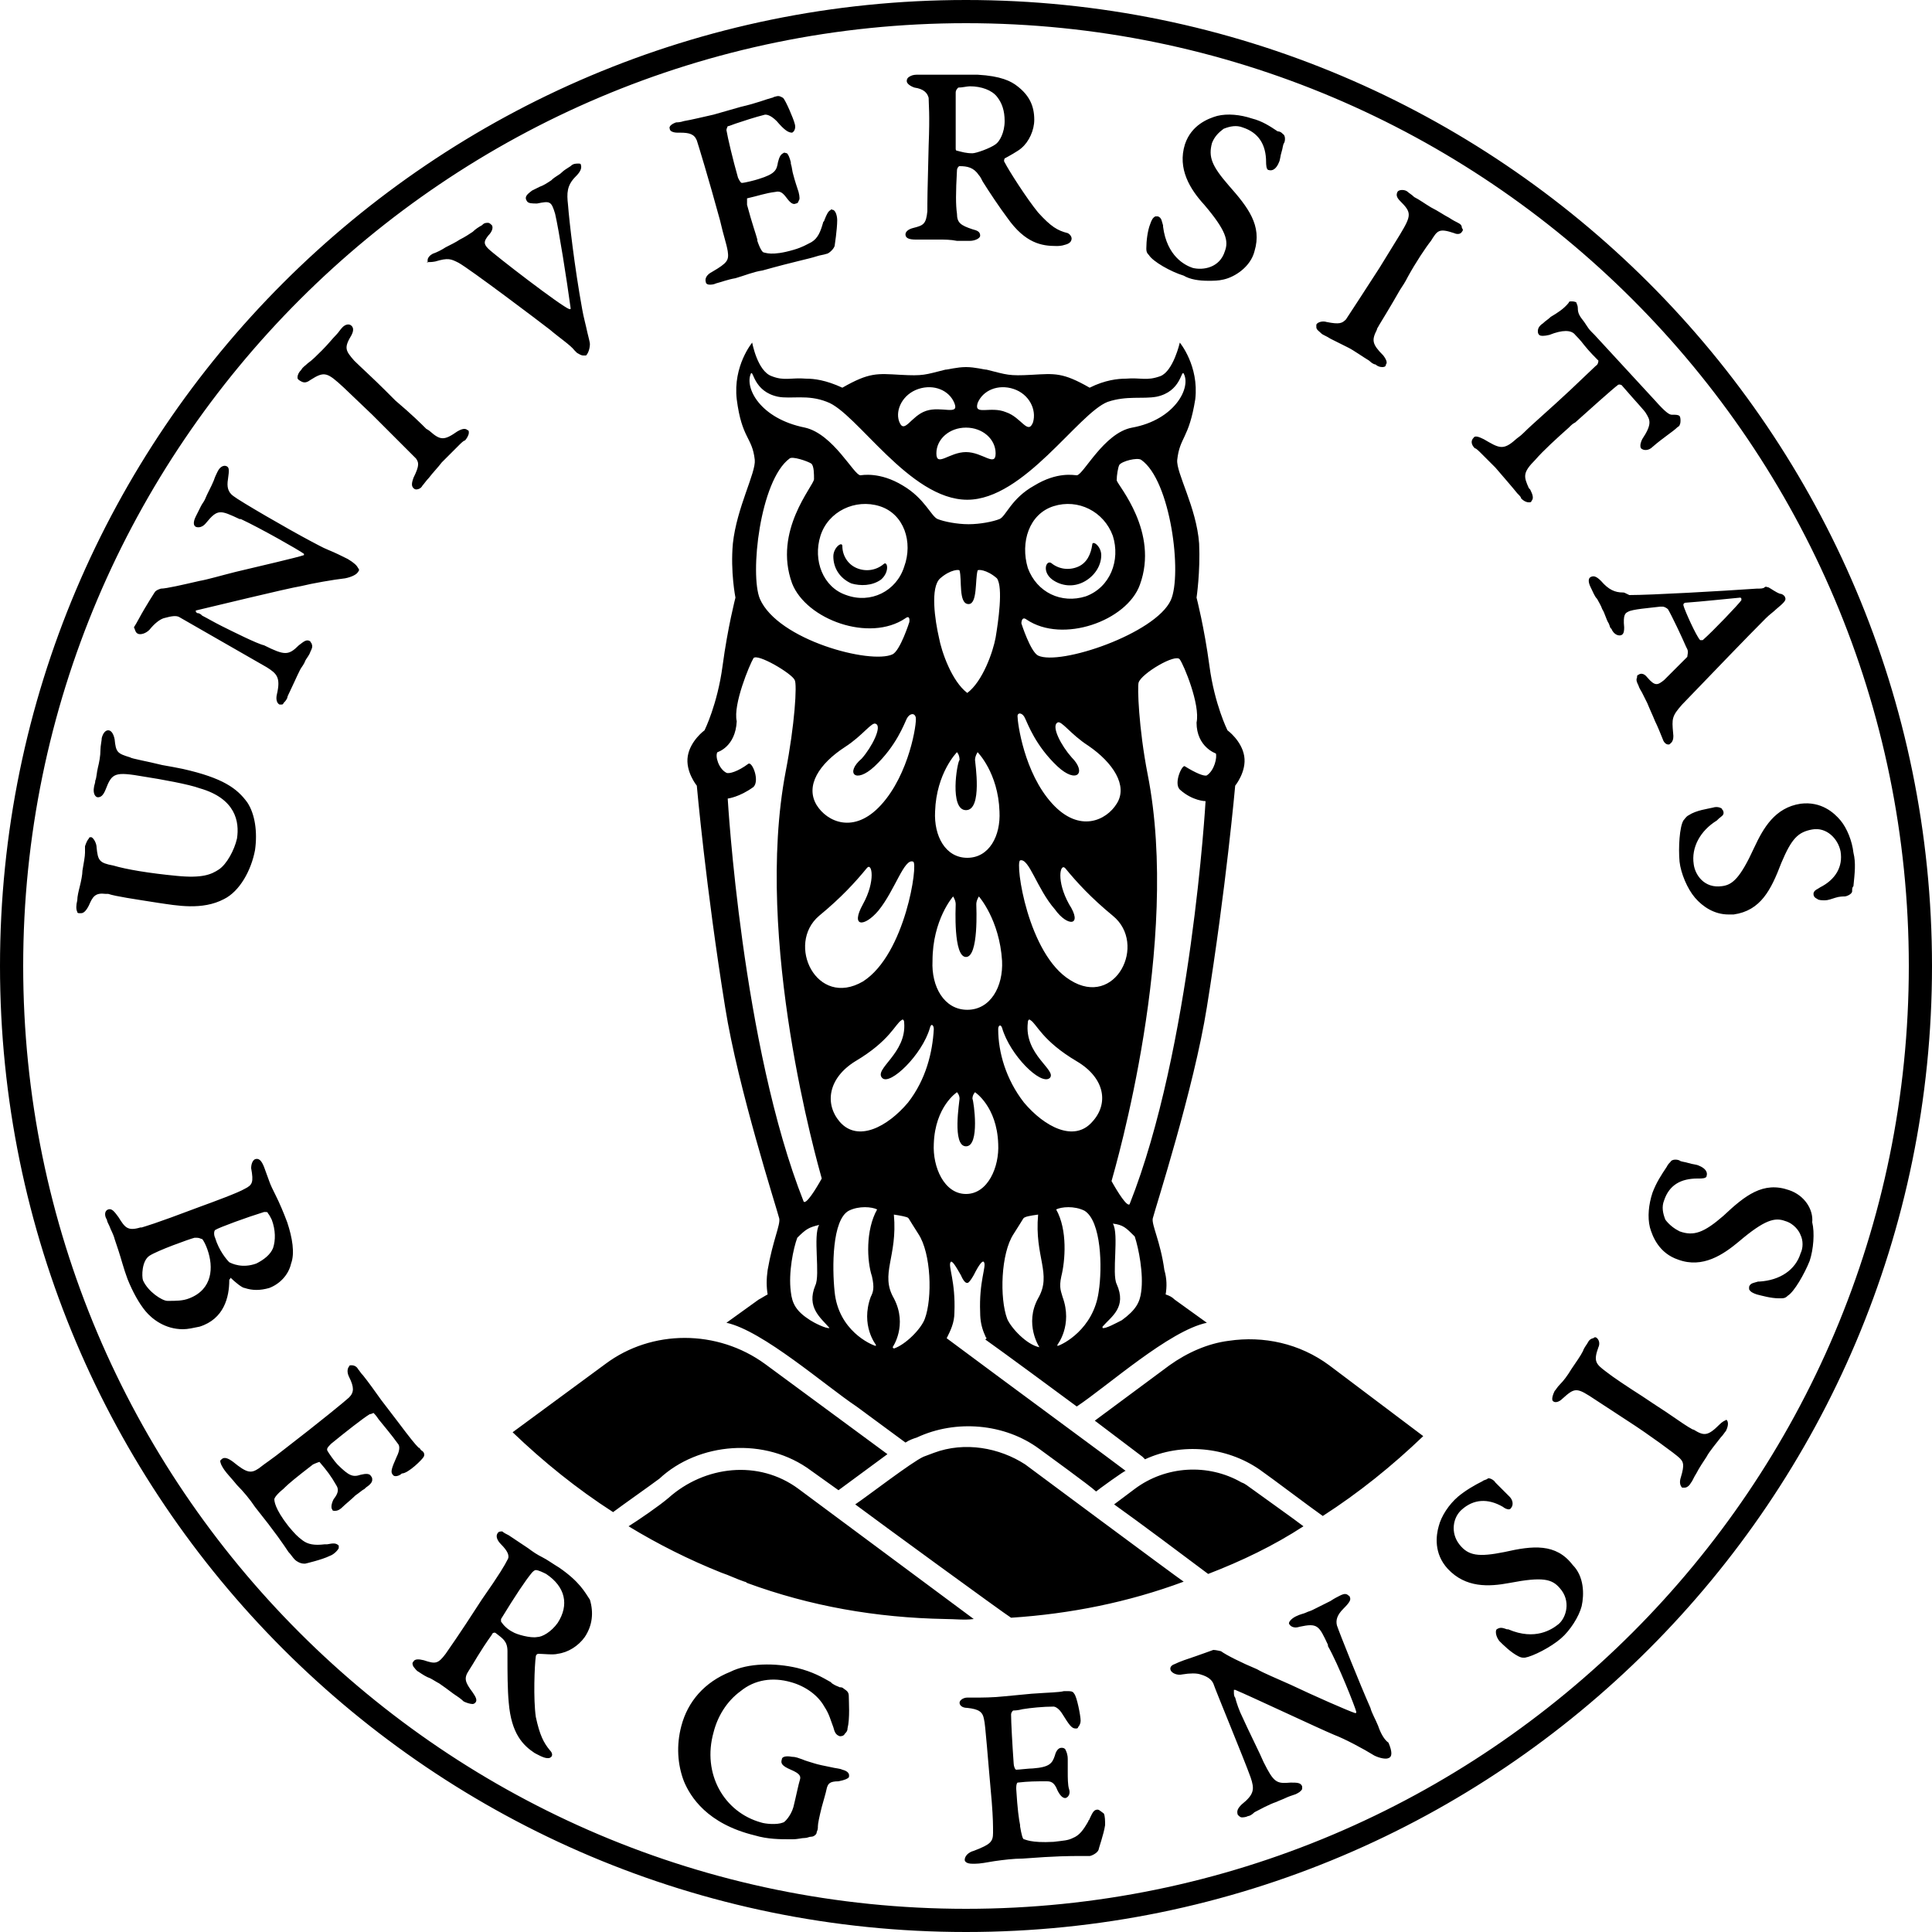 <svg width="120" height="120" viewBox="0 0 120 120" fill="none" xmlns="http://www.w3.org/2000/svg">
<path d="M60 120C26.88 120 0 93.12 0 60C0 26.88 26.88 0 60 0C93.12 0 120 26.88 120 60C120 93.12 93.12 120 60 120ZM60 1.44C27.76 1.44 1.44 27.68 1.44 60C1.44 92.32 27.68 118.56 60 118.56C92.32 118.56 118.56 92.32 118.56 60C118.56 27.68 92.32 1.44 60 1.44ZM9.84 56.08C10.96 56.24 12.56 56.56 13.92 55.84C14.88 55.36 15.6 54.08 15.84 52.8C16 51.68 15.84 50.56 15.36 49.84C14.72 48.96 13.84 48.32 11.36 47.76C10.96 47.68 10.56 47.6 10.08 47.52C9.12 47.28 8.16 47.12 8.08 47.04C7.28 46.8 7.2 46.72 7.12 45.92C7.04 45.52 6.88 45.36 6.72 45.36C6.56 45.36 6.4 45.52 6.32 45.84C6.32 46 6.24 46.32 6.24 46.56C6.24 46.96 6.16 47.36 6.08 47.68C6 48 6 48.32 5.92 48.48C5.92 48.64 5.84 48.8 5.84 48.88C5.76 49.28 5.92 49.52 6.08 49.52C6.24 49.52 6.4 49.44 6.56 49.04C6.96 48 7.12 47.92 8.96 48.24C10 48.4 11.76 48.72 12.4 48.96C14.64 49.6 14.88 51.04 14.72 52.08C14.56 52.8 14.08 53.68 13.6 54C13.12 54.32 12.56 54.56 10.96 54.4C9.28 54.24 7.84 54 7.04 53.76C6.16 53.6 6.08 53.44 6 52.64C6 52.4 5.84 52.08 5.68 52C5.6 52 5.52 52 5.52 52.08C5.44 52.16 5.36 52.32 5.28 52.56C5.28 52.64 5.28 52.8 5.28 52.96C5.28 53.2 5.2 53.6 5.12 54.08C5.12 54.32 5.04 54.72 4.96 55.04C4.88 55.36 4.8 55.68 4.8 55.92C4.72 56.24 4.72 56.48 4.8 56.64C4.8 56.72 4.88 56.72 4.96 56.72C4.96 56.72 4.96 56.72 5.04 56.72C5.2 56.72 5.36 56.56 5.52 56.24C5.76 55.68 5.92 55.44 6.56 55.52H6.72C7.2 55.68 8.32 55.84 9.84 56.08ZM8.56 39.36C8.72 39.44 9.04 39.36 9.28 39.12C9.6 38.72 9.92 38.48 10.16 38.4C10.72 38.24 10.96 38.24 11.12 38.32C11.52 38.56 15.6 40.88 16.56 41.44C17.2 41.84 17.44 42.08 17.2 43.12C17.12 43.44 17.2 43.68 17.36 43.76H17.44C17.52 43.76 17.6 43.76 17.6 43.68C17.68 43.6 17.76 43.52 17.84 43.36C17.84 43.28 17.92 43.12 18 42.96C18.16 42.64 18.4 42.08 18.64 41.6C18.72 41.44 18.88 41.28 18.96 41.04C19.04 40.88 19.2 40.72 19.28 40.48C19.36 40.32 19.44 40.16 19.36 40C19.36 39.92 19.28 39.92 19.28 39.84C19.04 39.68 18.88 39.84 18.56 40.08C17.92 40.72 17.68 40.72 16.4 40.08C16 40 14.4 39.2 13.76 38.88C13.28 38.64 12.88 38.4 12.56 38.24C12.48 38.16 12.4 38.08 12.24 38.08C12.16 38 12.16 38 12.16 37.92C13.2 37.68 17.76 36.56 18.72 36.4C19.36 36.24 20.72 36 21.44 35.92C21.84 35.84 22.16 35.68 22.24 35.52C22.32 35.44 22.32 35.36 22.24 35.28C22.16 35.12 22 34.96 21.6 34.72C21.28 34.56 20.8 34.32 20.4 34.16C20 34 19.6 33.76 19.28 33.6C17.92 32.88 14.88 31.12 14.48 30.8C14.16 30.56 14.08 30.24 14.16 29.76C14.24 29.2 14.24 29.04 14.08 28.96C13.92 28.88 13.68 28.96 13.52 29.28C13.44 29.44 13.36 29.6 13.28 29.84C13.12 30.24 12.88 30.64 12.72 31.04C12.64 31.2 12.56 31.28 12.48 31.44C12.4 31.6 12.32 31.76 12.16 32.08C12 32.4 12 32.64 12.16 32.72C12.16 32.72 12.48 32.88 12.8 32.48C13.52 31.6 13.68 31.68 14.88 32.24H14.96C16.16 32.8 18.56 34.16 18.88 34.4V34.48C18.4 34.64 16.32 35.12 14.64 35.52C13.68 35.76 12.88 36 12.4 36.08C11.36 36.32 10.32 36.56 10 36.56C10 36.56 9.68 36.64 9.6 36.8C9.44 37.04 9.2 37.44 8.96 37.84C8.72 38.24 8.48 38.72 8.32 38.96C8.4 39.12 8.4 39.28 8.56 39.36ZM19.28 23.6C20.16 23.04 20.32 23.12 21.36 24.08L23.12 25.76C24.08 26.72 25.6 28.24 25.84 28.48C26 28.72 26.08 28.88 25.68 29.68C25.6 29.92 25.52 30.16 25.68 30.32C25.68 30.32 25.76 30.4 25.84 30.4C26 30.4 26.16 30.32 26.24 30.16C26.32 30.08 26.48 29.84 26.64 29.68C26.88 29.36 27.2 29.04 27.44 28.72C27.68 28.48 28.16 28 28.48 27.68C28.64 27.52 28.8 27.36 28.88 27.36C28.96 27.28 29.12 27.04 29.12 26.88C29.12 26.8 29.12 26.72 29.04 26.72C28.96 26.64 28.8 26.56 28.4 26.8C27.6 27.36 27.36 27.36 26.72 26.8C26.72 26.8 26.64 26.72 26.48 26.64C26.16 26.32 25.6 25.76 24.56 24.88C24.4 24.72 24.16 24.48 23.92 24.24C23.2 23.52 22.32 22.72 22 22.4C21.44 21.76 21.36 21.6 21.84 20.8C21.92 20.64 22 20.4 21.84 20.24C21.68 20.08 21.44 20.16 21.28 20.32C21.12 20.48 21.04 20.64 20.88 20.8C20.64 21.04 20.4 21.36 20 21.76C19.68 22.08 19.36 22.4 19.12 22.56C18.96 22.72 18.8 22.8 18.72 22.96C18.56 23.12 18.48 23.28 18.48 23.44C18.48 23.52 18.48 23.52 18.56 23.6C18.8 23.76 18.96 23.84 19.28 23.6ZM27.04 16.24C27.84 16 28 16.08 28.48 16.32C29.2 16.72 33.44 19.92 34.16 20.48C34.72 20.96 35.44 21.44 35.68 21.76C35.76 21.84 35.76 21.84 35.84 21.92C36 22 36.08 22.08 36.24 22.08C36.32 22.08 36.32 22.08 36.4 22.08C36.56 21.92 36.64 21.6 36.64 21.36C36.64 21.28 36.56 20.96 36.48 20.64C36.4 20.24 36.24 19.68 36.16 19.2C35.68 16.56 35.36 13.76 35.28 12.72C35.2 12 35.2 11.52 35.76 10.96C36 10.72 36.16 10.48 36.08 10.24C36.08 10.16 36 10.16 35.92 10.16C35.76 10.16 35.6 10.16 35.44 10.32C35.2 10.48 35.04 10.56 34.88 10.72C34.72 10.88 34.48 10.96 34.24 11.2C34 11.36 33.76 11.52 33.52 11.6C33.36 11.68 33.2 11.76 33.04 11.84C32.72 12.08 32.56 12.24 32.72 12.48C32.8 12.64 33.04 12.64 33.36 12.64C34.16 12.48 34.24 12.48 34.48 13.28C34.72 14.32 35.2 17.36 35.44 19.12V19.2H35.36C34.88 19.04 30.72 15.84 30.32 15.44C30 15.12 30.08 14.96 30.32 14.64C30.56 14.4 30.64 14.16 30.56 14C30.48 13.92 30.4 13.84 30.32 13.84C30.16 13.84 30.08 13.84 29.92 14C29.76 14.08 29.52 14.24 29.36 14.4C29.12 14.56 28.88 14.72 28.56 14.88C28.32 15.04 28 15.2 27.68 15.36C27.44 15.52 27.12 15.68 26.88 15.76C26.72 15.84 26.56 16 26.56 16.16C26.56 16.24 26.56 16.32 26.56 16.32C26.4 16.24 26.64 16.32 27.04 16.24ZM42.24 8.24C42.8 8.24 43.12 8.32 43.28 8.72C43.36 8.96 44 11.04 44.72 13.68C44.96 14.72 45.12 15.12 45.2 15.6C45.28 16.16 45.2 16.32 44.24 16.88C43.92 17.04 43.76 17.28 43.84 17.52C43.84 17.6 43.92 17.68 44.08 17.68C44.16 17.68 44.32 17.68 44.48 17.6C44.8 17.52 45.2 17.36 45.68 17.28C46.24 17.12 46.8 16.88 47.36 16.8C49.36 16.24 50.24 16.08 50.72 15.92C50.96 15.84 51.12 15.84 51.36 15.76C51.44 15.76 51.76 15.52 51.84 15.28C51.84 15.28 52 14.24 52 13.68C52 13.44 51.92 13.12 51.76 13.04C51.68 13.04 51.6 12.96 51.6 13.04C51.44 13.12 51.36 13.28 51.2 13.68C51.2 13.76 51.12 13.76 51.12 13.84C50.96 14.4 50.8 14.8 50.4 15.04C50.08 15.2 49.84 15.36 49.28 15.52C47.92 15.92 47.52 15.68 47.44 15.68C47.36 15.68 47.2 15.44 47.04 14.96V14.88C46.96 14.56 46.72 13.92 46.4 12.72C46.4 12.56 46.4 12.4 46.4 12.32C47.12 12.16 47.52 12 48.16 11.92C48.48 11.84 48.64 12 48.88 12.32C49.12 12.64 49.28 12.72 49.44 12.64C49.52 12.64 49.6 12.56 49.6 12.48C49.68 12.4 49.68 12.24 49.6 11.92C49.52 11.68 49.36 11.2 49.28 10.88C49.2 10.64 49.2 10.4 49.12 10.16V10.08C49.04 9.76 48.96 9.6 48.88 9.52C48.8 9.52 48.72 9.44 48.64 9.52C48.48 9.6 48.4 9.76 48.32 10.08C48.24 10.56 48.16 10.8 47.12 11.12C46.88 11.2 46.24 11.36 46.08 11.36C46 11.36 45.92 11.2 45.84 11.04C45.52 9.92 45.2 8.56 45.12 8.08C45.12 8 45.2 7.84 45.2 7.84C45.28 7.84 45.44 7.76 45.68 7.68C46.16 7.52 46.88 7.28 47.52 7.12C47.6 7.12 47.84 7.12 48.24 7.52C48.72 8.08 48.96 8.24 49.2 8.24C49.36 8.16 49.44 7.92 49.36 7.68C49.28 7.36 48.8 6.24 48.64 6.08C48.48 6 48.4 5.92 48.16 6C48.08 6 48 6.08 47.92 6.08C47.6 6.16 47.04 6.4 46 6.64L44.32 7.12C43.6 7.28 42.96 7.44 42.48 7.52C42.24 7.6 42.08 7.6 42 7.6C41.76 7.68 41.52 7.84 41.6 8C41.6 8.16 41.84 8.24 42.08 8.24C42.08 8.24 42.16 8.24 42.24 8.24ZM60.24 14.96C60.56 14.96 60.88 14.8 60.88 14.64C60.88 14.4 60.72 14.32 60.4 14.24C59.68 14 59.44 13.84 59.44 13.28C59.36 12.72 59.36 12 59.44 10.56C59.44 10.48 59.52 10.32 59.6 10.32C60.08 10.32 60.48 10.4 60.8 10.88C60.88 10.96 60.96 11.12 61.04 11.28C61.44 11.92 62.08 12.88 62.56 13.52C63.68 15.12 64.72 15.28 65.6 15.28C65.76 15.28 65.92 15.28 66.16 15.2C66.48 15.12 66.56 14.96 66.56 14.8C66.56 14.72 66.48 14.56 66.32 14.48C65.68 14.32 65.28 14.08 64.48 13.2C63.76 12.32 62.64 10.56 62.4 10.08C62.32 10 62.4 9.84 62.4 9.84C62.56 9.76 63.28 9.36 63.44 9.2C63.92 8.8 64.24 8.08 64.24 7.44C64.24 6.56 63.92 5.92 63.2 5.36C62.8 5.04 62.16 4.72 60.72 4.64C60.24 4.64 59.84 4.64 59.52 4.64C59.2 4.64 58.8 4.64 58.48 4.64H57.04C56.88 4.64 56.72 4.64 56.56 4.72C56.4 4.8 56.32 4.88 56.32 5.04C56.32 5.2 56.56 5.36 56.8 5.44C57.36 5.52 57.6 5.76 57.68 6.08C57.68 6.48 57.76 7.04 57.68 9.04C57.6 12 57.6 12.48 57.6 13.12C57.52 13.92 57.36 14 56.72 14.16C56.4 14.24 56.24 14.4 56.24 14.56C56.24 14.8 56.48 14.88 56.88 14.88C57.2 14.88 57.44 14.88 57.68 14.88C57.92 14.88 58.08 14.88 58.32 14.88C58.64 14.88 59.04 14.88 59.44 14.96C59.76 14.96 60.08 14.96 60.24 14.96ZM60.24 5.36C60.96 5.36 61.6 5.6 61.92 6C62.24 6.4 62.4 6.88 62.4 7.52C62.4 8.24 62.08 8.8 61.84 8.96C61.52 9.2 60.64 9.52 60.4 9.52C60 9.52 59.76 9.44 59.44 9.36C59.36 9.36 59.36 9.28 59.36 9.2C59.36 8.4 59.36 6.64 59.36 5.76C59.36 5.6 59.44 5.52 59.52 5.44C59.76 5.44 60.08 5.36 60.24 5.36ZM75.04 17.44C75.36 17.44 75.68 17.44 76 17.36C76.72 17.2 77.68 16.56 77.92 15.6C78.4 14 77.52 12.88 76.32 11.52C75.28 10.32 75.04 9.76 75.28 8.88C75.44 8.48 75.68 8.24 76 8C76.4 7.84 76.8 7.76 77.2 7.92C78.16 8.24 78.64 8.96 78.64 10.08C78.64 10.16 78.64 10.56 78.8 10.56C79.04 10.64 79.28 10.48 79.44 10.08C79.52 9.92 79.52 9.68 79.6 9.44C79.68 9.2 79.68 8.96 79.76 8.88C79.84 8.72 79.84 8.4 79.68 8.32C79.6 8.24 79.52 8.16 79.36 8.16C78.88 7.84 78.4 7.52 77.76 7.36C77.04 7.12 76.24 7.04 75.6 7.2C75.04 7.36 74 7.76 73.6 8.96C73.12 10.48 73.92 11.76 74.8 12.72C76.16 14.32 76.32 14.96 76.08 15.6C75.76 16.64 74.72 16.8 74.08 16.64C73.6 16.48 72.48 15.92 72.24 14.08V14C72.16 13.76 72.16 13.52 71.92 13.44C71.84 13.44 71.76 13.44 71.76 13.44C71.6 13.52 71.52 13.68 71.44 13.92C71.28 14.32 71.2 14.96 71.2 15.44C71.2 15.68 71.28 15.76 71.36 15.84C71.6 16.24 72.72 16.88 73.52 17.12C73.92 17.36 74.48 17.44 75.04 17.44ZM90.32 14.48C90.48 14.56 90.72 14.56 90.8 14.4C90.88 14.32 90.88 14.24 90.8 14.16C90.8 14 90.72 13.92 90.56 13.84C90.4 13.76 90.24 13.68 90 13.52C89.68 13.36 89.36 13.12 88.88 12.88C88.48 12.64 88.16 12.4 87.84 12.24C87.68 12.08 87.52 12 87.44 11.92C87.28 11.76 86.88 11.76 86.8 11.92C86.72 12.08 86.72 12.24 86.96 12.48C87.68 13.2 87.68 13.36 86.96 14.56L85.68 16.64C84.96 17.76 83.76 19.6 83.6 19.84C83.36 20.08 83.2 20.16 82.4 20C82.16 19.92 81.84 20 81.76 20.16C81.76 20.24 81.76 20.24 81.76 20.32C81.76 20.48 81.92 20.56 82.08 20.72C82.16 20.8 82.4 20.88 82.64 21.04C82.96 21.2 83.44 21.44 83.76 21.6C84.08 21.76 84.64 22.16 85.04 22.4C85.2 22.56 85.36 22.64 85.44 22.64C85.52 22.72 85.68 22.8 85.84 22.8C85.92 22.8 86.08 22.8 86.08 22.64C86.16 22.56 86.16 22.4 85.92 22.08C85.2 21.36 85.2 21.12 85.52 20.48C85.52 20.4 85.6 20.32 85.68 20.16C85.92 19.76 86.32 19.12 86.96 18C87.12 17.76 87.28 17.52 87.44 17.2C87.92 16.32 88.56 15.36 88.88 14.96C89.28 14.32 89.36 14.16 90.32 14.48ZM92 28.16C92.24 28.4 92.48 28.64 92.88 29.04C93.36 29.6 93.92 30.24 94.24 30.64C94.4 30.8 94.48 30.88 94.48 30.96C94.64 31.12 94.8 31.2 94.96 31.2C95.04 31.2 95.12 31.2 95.12 31.12C95.28 30.96 95.2 30.72 95.04 30.4L94.96 30.32C94.64 29.6 94.56 29.36 95.36 28.56C95.84 28 96.72 27.2 97.44 26.56C97.6 26.4 97.68 26.32 97.84 26.24C98.64 25.52 100.16 24.16 100.48 23.92C100.56 23.84 100.72 23.92 100.72 23.92C101.76 25.12 102.16 25.52 102.24 25.68C102.48 26.08 102.64 26.32 102 27.28C101.92 27.44 101.84 27.68 101.92 27.84C102.08 28 102.4 28 102.64 27.76C103.28 27.2 103.92 26.8 104.16 26.56C104.24 26.48 104.32 26.48 104.32 26.4C104.4 26.32 104.4 25.92 104.32 25.84C104.24 25.76 104.08 25.76 103.92 25.76H103.84C103.68 25.76 103.44 25.6 102.8 24.88L99.04 20.8C98.72 20.48 98.72 20.48 98.56 20.24L98.4 20C98.08 19.6 98 19.44 98 19.12C98 18.96 97.92 18.88 97.92 18.8C97.84 18.72 97.68 18.72 97.6 18.72C97.52 18.72 97.44 18.72 97.44 18.8C97.12 19.2 96.72 19.44 96.32 19.68C96.16 19.84 96 19.92 95.84 20.08C95.6 20.24 95.52 20.4 95.52 20.56C95.52 20.64 95.52 20.72 95.6 20.8C95.68 20.88 95.92 20.88 96.24 20.8C97.04 20.48 97.6 20.48 97.84 20.8C97.92 20.88 98.16 21.12 98.4 21.44C98.72 21.84 99.12 22.24 99.28 22.4C99.28 22.4 99.28 22.64 99.12 22.72L97.52 24.24C96.24 25.44 95.2 26.32 94.64 26.88C94.4 27.12 94.24 27.2 94.16 27.28C93.36 28 93.12 27.84 92.16 27.28C91.84 27.12 91.6 27.04 91.52 27.2C91.36 27.36 91.36 27.6 91.6 27.84C91.68 27.84 91.84 28 92 28.16ZM100.8 36.8C100.32 36.8 99.92 36.64 99.44 36.08C99.12 35.76 98.96 35.76 98.8 35.84C98.64 35.92 98.64 36.16 98.8 36.48C98.96 36.8 99.04 37.04 99.2 37.2C99.28 37.36 99.44 37.6 99.52 37.84C99.68 38.08 99.76 38.48 99.92 38.72C100 38.88 100 39.04 100.08 39.04C100.24 39.44 100.56 39.52 100.72 39.44C100.88 39.36 100.88 39.12 100.88 38.96C100.8 38.16 100.96 38.08 101.12 38C101.36 37.84 102.48 37.76 103.12 37.68H103.28C103.36 37.68 103.52 37.76 103.6 37.84C103.84 38.24 104.48 39.6 104.72 40.16L104.8 40.32C104.88 40.48 104.8 40.72 104.8 40.8C104.32 41.28 103.68 41.92 103.36 42.24C102.96 42.56 102.8 42.64 102.32 42.08C102.08 41.76 101.84 41.84 101.76 41.92C101.68 41.92 101.68 42 101.68 42.08C101.6 42.24 101.68 42.4 101.76 42.56C101.84 42.8 101.92 42.88 102 43.04C102.08 43.2 102.16 43.36 102.32 43.68C102.48 44.08 102.64 44.4 102.8 44.8C102.96 45.12 103.12 45.52 103.28 45.92C103.36 46.16 103.52 46.24 103.6 46.24H103.68C103.76 46.16 104 46.08 103.92 45.52C103.84 44.64 103.84 44.48 104.48 43.76C106.64 41.52 108.48 39.6 109.68 38.4C109.92 38.16 110.16 38 110.32 37.84C110.8 37.44 110.96 37.28 110.88 37.12C110.88 37.04 110.72 36.88 110.56 36.88C110.32 36.8 110 36.56 109.84 36.48C109.76 36.48 109.68 36.4 109.6 36.48C109.52 36.56 109.36 36.56 109.12 36.56C106.8 36.72 102.56 36.96 101.2 36.96C100.88 36.8 100.88 36.8 100.8 36.8ZM104.56 37.6C104.56 37.52 104.56 37.52 104.56 37.52L104.64 37.44C105.76 37.36 107.2 37.2 108.08 37.12C108.08 37.12 108.16 37.12 108.16 37.2V37.28C108 37.52 106.4 39.2 105.76 39.76H105.68H105.6C105.36 39.52 104.64 37.92 104.56 37.6ZM115.12 52.96C115.04 52.24 114.72 51.44 114.32 50.96C113.92 50.48 113.12 49.76 111.84 49.92C110.24 50.16 109.52 51.44 108.96 52.64C108.08 54.56 107.6 54.96 106.96 55.04C105.84 55.2 105.28 54.32 105.2 53.68C105.04 52.64 105.6 51.6 106.64 50.96L106.72 50.88C106.88 50.72 107.12 50.64 107.04 50.4C107.04 50.32 106.96 50.32 106.96 50.24C106.88 50.16 106.64 50.08 106.4 50.16C106.08 50.24 105.36 50.32 104.88 50.64C104.72 50.72 104.64 50.88 104.56 50.96C104.32 51.36 104.24 52.64 104.32 53.52C104.4 54.24 104.8 55.2 105.28 55.76C105.76 56.32 106.48 56.8 107.36 56.8C107.44 56.8 107.6 56.8 107.68 56.8C109.36 56.56 110 55.28 110.64 53.6C111.28 52.08 111.68 51.68 112.56 51.52C113.44 51.36 114.16 52.08 114.32 52.88C114.48 53.84 114 54.64 113.04 55.12C112.96 55.2 112.64 55.28 112.64 55.52C112.64 55.68 112.72 55.76 112.88 55.84C112.96 55.92 113.2 55.92 113.36 55.92C113.52 55.92 113.76 55.84 114 55.76C114.24 55.68 114.48 55.68 114.56 55.68C114.72 55.68 115.04 55.52 115.04 55.36C115.04 55.2 115.04 55.12 115.12 55.04C115.2 54.24 115.28 53.6 115.12 52.96ZM14.24 79.52C14.24 79.44 14.32 79.44 14.32 79.36C14.56 79.6 15.04 80 15.2 80C15.68 80.16 16.16 80.16 16.72 80C17.36 79.76 17.92 79.2 18.08 78.48C18.32 77.84 18.16 76.88 17.84 75.92C17.6 75.28 17.36 74.72 17.12 74.24C16.96 73.92 16.8 73.6 16.72 73.36L16.4 72.48C16.24 72.08 16.08 71.92 15.84 72C15.68 72.08 15.6 72.32 15.6 72.56C15.76 73.44 15.68 73.6 15.2 73.84C14.8 74.08 13.28 74.64 12.4 74.96C9.44 76.08 9.04 76.16 8.8 76.24H8.72C7.92 76.48 7.76 76.24 7.36 75.6C7.12 75.28 6.96 75.04 6.72 75.12C6.48 75.2 6.48 75.52 6.64 75.76C6.64 75.84 6.72 76 6.8 76.16C6.88 76.4 7.04 76.64 7.12 76.96C7.2 77.2 7.28 77.44 7.36 77.68C7.52 78.16 7.68 78.8 7.92 79.44C8.24 80.24 8.64 80.96 9.04 81.44C9.44 81.92 10.24 82.56 11.36 82.56C11.68 82.56 12 82.48 12.4 82.4C13.92 81.92 14.24 80.56 14.24 79.52ZM14.24 78.4C14.08 78.24 13.6 77.68 13.36 76.88C13.28 76.72 13.28 76.48 13.36 76.4C13.6 76.24 15.36 75.6 16.4 75.28H16.48C16.56 75.28 16.64 75.28 16.64 75.36C16.72 75.44 16.8 75.6 16.88 75.76C17.12 76.4 17.12 77.04 16.96 77.52C16.8 77.92 16.4 78.24 15.92 78.48C15.04 78.8 14.4 78.48 14.24 78.4ZM11.76 80.64C11.36 80.8 10.96 80.8 10.4 80.8C10.08 80.8 9.2 80.24 8.88 79.52C8.8 79.28 8.8 78.32 9.28 78C9.76 77.68 11.76 76.96 12.08 76.88C12.08 76.88 12.16 76.88 12.24 76.88C12.4 76.88 12.48 76.96 12.56 76.96C12.64 77.04 12.8 77.36 12.88 77.6C13.28 78.72 13.2 80.08 11.76 80.64ZM26.32 90.48C26.4 90.32 26.32 90.16 26.16 90.08C26.08 90 26.08 89.92 26 89.92C25.76 89.68 25.44 89.28 24.72 88.32L23.68 86.96C23.28 86.4 22.88 85.84 22.56 85.44C22.4 85.28 22.32 85.12 22.24 85.04C22.16 84.88 22 84.8 21.84 84.8C21.76 84.8 21.68 84.8 21.68 84.88C21.6 84.96 21.52 85.2 21.68 85.52C22 86.16 22 86.48 21.68 86.8C21.52 86.96 19.76 88.4 17.68 90C16.88 90.64 16.48 90.88 16.08 91.2C15.6 91.52 15.36 91.52 14.48 90.8C14.16 90.56 13.92 90.48 13.76 90.64L13.68 90.72C13.68 90.88 13.76 91.04 13.92 91.28C14.08 91.52 14.4 91.84 14.72 92.24C15.12 92.64 15.52 93.12 15.84 93.6C17.12 95.2 17.6 95.92 17.92 96.4C18.08 96.56 18.16 96.72 18.32 96.88C18.4 96.96 18.64 97.12 18.88 97.12H18.96C18.96 97.12 20 96.88 20.48 96.64C20.72 96.56 20.96 96.32 21.04 96.16C21.04 96.08 21.04 96 21.04 96C20.88 95.84 20.72 95.84 20.32 95.92C20.24 95.92 20.16 95.92 20.16 95.92C19.52 96 19.12 95.92 18.8 95.68C18.48 95.44 18.32 95.28 17.92 94.8C17.04 93.68 17.04 93.2 17.04 93.12C17.04 93.04 17.2 92.8 17.6 92.48L17.68 92.4C17.92 92.16 18.4 91.76 19.44 90.96C19.6 90.88 19.84 90.8 19.84 90.8C20.32 91.36 20.56 91.68 20.88 92.24C21.04 92.48 21.04 92.72 20.72 93.12C20.56 93.44 20.56 93.68 20.64 93.76C20.64 93.84 20.72 93.84 20.8 93.84C20.88 93.84 21.04 93.84 21.28 93.6C21.44 93.44 21.84 93.12 22.08 92.88C22.32 92.72 22.48 92.56 22.64 92.48L22.72 92.4C22.96 92.24 23.12 92.08 23.12 91.92C23.12 91.84 23.12 91.76 23.04 91.68C22.96 91.52 22.72 91.52 22.4 91.6C21.92 91.76 21.68 91.68 20.96 90.96C20.8 90.8 20.4 90.24 20.32 90.08C20.32 90.08 20.32 90.08 20.32 90C20.32 89.92 20.48 89.76 20.56 89.68C21.44 88.96 22.56 88.08 22.96 87.84C23.04 87.84 23.2 87.76 23.2 87.76C23.28 87.84 23.36 87.92 23.52 88.16C23.84 88.56 24.32 89.12 24.72 89.68C24.8 89.76 24.88 90 24.64 90.48C24.32 91.2 24.24 91.44 24.4 91.6C24.48 91.76 24.8 91.68 24.96 91.52C25.36 91.52 26.24 90.64 26.32 90.48ZM34.72 97.36C34.32 97.12 34 96.88 33.68 96.72C33.36 96.56 33.12 96.4 32.8 96.16L31.6 95.36C31.44 95.28 31.28 95.2 31.2 95.12C31.04 95.12 30.96 95.12 30.88 95.28C30.8 95.44 30.88 95.68 31.12 95.92C31.52 96.32 31.68 96.64 31.52 96.88C31.36 97.2 31.04 97.76 29.92 99.36C28.32 101.84 28 102.24 27.68 102.72C27.2 103.36 27.04 103.36 26.32 103.12C26 103.04 25.76 103.04 25.68 103.2C25.6 103.28 25.6 103.36 25.68 103.52C25.76 103.6 25.84 103.76 26 103.84C26.24 104 26.48 104.16 26.72 104.24C26.88 104.32 27.12 104.48 27.28 104.56C27.52 104.72 27.84 104.96 28.16 105.2C28.4 105.36 28.64 105.52 28.8 105.68C28.96 105.76 29.2 105.84 29.36 105.84C29.44 105.84 29.52 105.76 29.52 105.76C29.68 105.6 29.52 105.36 29.36 105.12C28.88 104.48 28.8 104.24 29.12 103.76C29.44 103.28 29.76 102.64 30.56 101.52C30.56 101.44 30.72 101.36 30.8 101.44C31.2 101.76 31.52 101.92 31.52 102.56C31.52 102.64 31.52 102.88 31.52 103.04C31.52 103.76 31.52 104.96 31.6 105.76C31.76 107.68 32.48 108.4 33.2 108.88C33.36 108.96 33.76 109.2 34 109.2H34.08C34.16 109.2 34.24 109.12 34.24 109.12C34.32 109.04 34.32 108.88 34.16 108.72C33.76 108.24 33.52 107.76 33.28 106.64C33.12 105.52 33.2 103.44 33.28 102.88C33.28 102.8 33.36 102.72 33.44 102.72C33.68 102.72 34.4 102.8 34.64 102.72C35.28 102.64 35.92 102.24 36.32 101.68C36.8 100.96 36.88 100.16 36.64 99.36C36.32 98.88 36 98.24 34.72 97.36ZM34.64 100.8C34.24 101.36 33.68 101.68 33.36 101.68C32.96 101.76 32.08 101.52 31.84 101.36C31.52 101.2 31.28 100.96 31.12 100.72C31.12 100.64 31.12 100.64 31.12 100.56C32 99.12 32.64 98.16 33.04 97.68C33.12 97.6 33.2 97.52 33.28 97.52C33.44 97.52 33.76 97.68 33.92 97.76C35.12 98.56 35.36 99.68 34.64 100.8ZM46 105.04C46.88 104.32 48 104.16 49.12 104.48C50 104.72 50.8 105.28 51.2 106C51.52 106.48 51.6 106.88 51.76 107.28C51.84 107.6 51.92 107.76 52.16 107.84C52.24 107.84 52.4 107.84 52.48 107.68C52.56 107.6 52.64 107.52 52.64 107.36C52.8 106.72 52.72 105.68 52.72 105.36C52.72 105.12 52.64 105.04 52.4 104.88C52.32 104.8 52.24 104.8 52.16 104.8C52 104.72 51.92 104.72 51.68 104.56L51.6 104.48C51.04 104.16 50.48 103.84 49.52 103.6C48.16 103.28 46.48 103.28 45.36 103.84C43.76 104.48 42.72 105.68 42.32 107.2C42 108.4 42.08 109.6 42.48 110.64C42.88 111.6 43.92 113.28 46.88 114C47.68 114.24 48.48 114.24 49.04 114.24C49.12 114.24 49.2 114.24 49.2 114.24C49.6 114.24 49.76 114.16 50 114.16C50.16 114.16 50.24 114.08 50.4 114.08C50.56 114.08 50.72 113.92 50.72 113.84C50.72 113.76 50.8 113.68 50.8 113.52V113.44C50.8 113.28 50.88 112.88 51.04 112.24C51.12 111.92 51.28 111.44 51.36 111.04C51.44 110.8 51.52 110.64 52.08 110.64C52.48 110.56 52.64 110.48 52.72 110.4C52.8 110.16 52.64 110 52.32 109.92C52.16 109.84 51.92 109.84 51.6 109.76C51.2 109.68 50.8 109.6 50.56 109.52C50.32 109.44 50 109.36 49.84 109.28C49.6 109.2 49.44 109.12 49.2 109.12C48.8 109.04 48.56 109.12 48.56 109.28C48.48 109.52 48.56 109.68 49.12 109.92C49.68 110.16 49.76 110.32 49.68 110.56C49.6 110.8 49.44 111.6 49.28 112.24C49.12 112.8 48.72 113.2 48.64 113.2C48.24 113.36 47.52 113.28 47.28 113.2C44.96 112.56 43.6 110.16 44.32 107.6C44.56 106.64 45.12 105.68 46 105.04ZM68.16 112.4C67.92 112.4 67.84 112.64 67.68 112.96C67.68 113.04 67.6 113.04 67.6 113.12C67.28 113.68 67.04 114 66.64 114.16C66.32 114.32 66.08 114.32 65.44 114.4C64 114.48 63.68 114.24 63.6 114.24C63.52 114.24 63.44 113.92 63.36 113.44V113.36C63.28 112.96 63.2 112.4 63.12 111.12C63.12 110.96 63.12 110.8 63.2 110.72C63.92 110.64 64.32 110.64 65.04 110.64C65.36 110.64 65.52 110.8 65.68 111.2C65.84 111.52 66 111.68 66.16 111.68C66.24 111.68 66.32 111.6 66.32 111.6C66.4 111.52 66.48 111.36 66.4 111.12C66.32 110.88 66.32 110.4 66.32 110.08C66.32 109.84 66.32 109.52 66.32 109.36V109.28C66.32 108.96 66.24 108.8 66.16 108.64C66.08 108.56 66 108.56 65.92 108.56C65.76 108.56 65.6 108.72 65.52 109.04C65.36 109.52 65.2 109.76 64.16 109.84C63.92 109.84 63.28 109.92 63.12 109.92C63.04 109.92 62.96 109.68 62.96 109.52C62.88 108.4 62.8 106.96 62.8 106.48C62.8 106.4 62.88 106.24 62.96 106.24C63.04 106.24 63.2 106.24 63.52 106.16C64 106.08 64.8 106 65.44 106C65.52 106 65.76 106.08 66 106.48C66.4 107.12 66.56 107.36 66.8 107.36C66.88 107.36 66.96 107.36 66.96 107.28C67.04 107.2 67.12 107.04 67.12 106.88C67.12 106.56 66.88 105.36 66.72 105.2C66.64 105.04 66.48 105.04 66.32 105.04C66.24 105.04 66.16 105.04 66.08 105.04C65.76 105.12 65.2 105.12 64.08 105.2L62.4 105.36C61.68 105.44 60.96 105.44 60.56 105.44C60.32 105.44 60.16 105.44 60.08 105.44C59.84 105.44 59.6 105.6 59.6 105.76C59.6 105.92 59.76 106.08 60.08 106.08C60.8 106.16 61.04 106.32 61.12 106.8C61.2 107.04 61.36 109.28 61.6 111.92C61.68 112.96 61.68 113.36 61.68 113.84C61.68 114.4 61.52 114.56 60.48 114.96C60.16 115.04 59.92 115.28 59.92 115.52C59.92 115.6 60 115.76 60.4 115.76C60.48 115.76 60.56 115.76 60.56 115.76C60.88 115.76 61.28 115.68 61.76 115.6C62.32 115.52 62.96 115.44 63.52 115.44C65.6 115.28 66.48 115.28 67.04 115.28C67.28 115.28 67.44 115.28 67.68 115.28C67.76 115.28 68.16 115.12 68.24 114.88C68.24 114.8 68.56 113.92 68.64 113.36C68.64 113.12 68.64 112.8 68.56 112.64C68.24 112.4 68.24 112.4 68.16 112.4ZM85.6 107.2C85.44 106.8 85.2 106.4 85.12 106.08C84.48 104.64 83.2 101.44 83.04 100.96C82.96 100.64 83.04 100.32 83.44 99.92C83.84 99.52 83.92 99.36 83.84 99.2C83.84 99.12 83.76 99.12 83.68 99.04C83.52 98.96 83.36 99.04 83.2 99.12C83.04 99.2 82.88 99.28 82.64 99.44C82.32 99.6 81.84 99.84 81.52 100C81.36 100.08 81.28 100.08 81.12 100.16C80.96 100.24 80.8 100.24 80.48 100.4C80.16 100.56 80 100.8 80.08 100.88C80.08 100.88 80.24 101.2 80.72 101.04C81.84 100.8 81.92 100.96 82.48 102.16V102.24C83.12 103.36 84.16 106 84.24 106.32C84.24 106.4 84.24 106.4 84.16 106.4C83.68 106.24 81.68 105.36 80.16 104.64C79.28 104.24 78.48 103.92 78.08 103.68C77.12 103.28 76.16 102.8 75.84 102.56C75.84 102.56 75.52 102.48 75.36 102.48C75.12 102.56 74.72 102.72 74.24 102.88C73.76 103.04 73.28 103.2 72.96 103.36C72.72 103.44 72.64 103.6 72.72 103.76C72.8 103.92 73.12 104.08 73.44 104C73.92 103.92 74.32 103.92 74.56 104C75.12 104.16 75.28 104.4 75.36 104.56C75.52 105.04 77.28 109.28 77.68 110.4C77.92 111.12 77.92 111.44 77.12 112.08C76.88 112.32 76.8 112.48 76.88 112.72C76.96 112.8 77.04 112.88 77.12 112.88C77.2 112.88 77.36 112.88 77.52 112.8C77.6 112.8 77.76 112.72 77.92 112.56C78.24 112.4 78.8 112.08 79.28 111.92C79.44 111.84 79.68 111.76 79.84 111.68C80 111.6 80.24 111.52 80.48 111.44C80.64 111.36 80.8 111.28 80.88 111.12C80.88 111.04 80.88 110.96 80.88 110.96C80.8 110.72 80.56 110.72 80.16 110.72C79.28 110.8 79.12 110.72 78.48 109.44C78.32 109.04 77.52 107.44 77.2 106.72C76.96 106.24 76.8 105.76 76.72 105.44C76.64 105.36 76.64 105.2 76.64 105.12C76.64 105.04 76.64 104.96 76.64 104.96C76.64 104.96 76.64 104.96 76.72 104.96C77.68 105.36 81.92 107.36 82.88 107.76C83.52 108 84.72 108.64 85.36 109.04C85.68 109.2 86.08 109.28 86.24 109.2C86.48 109.12 86.48 108.8 86.24 108.24C86 108.08 85.76 107.68 85.6 107.2ZM93.44 96.4C91.84 96.72 91.2 96.64 90.64 95.92C90.08 95.2 90.24 94.24 90.8 93.76C91.52 93.12 92.4 93.04 93.36 93.6C93.44 93.68 93.76 93.84 93.84 93.68C94 93.52 94 93.2 93.76 92.96C93.68 92.88 93.44 92.64 93.28 92.48C93.12 92.32 92.96 92.16 92.88 92.08C92.8 91.92 92.48 91.76 92.4 91.84C92.32 91.92 92.16 91.92 92.08 92C91.6 92.24 91.04 92.56 90.56 92.96C90 93.44 89.52 94.16 89.36 94.8C89.2 95.36 89.04 96.48 89.92 97.44C91.04 98.64 92.48 98.56 93.76 98.32C95.84 97.92 96.4 98.08 96.88 98.64C97.6 99.44 97.28 100.48 96.8 100.88C96.4 101.2 95.36 101.92 93.68 101.2H93.6C93.36 101.12 93.2 101.04 92.96 101.2C92.88 101.28 92.88 101.6 93.12 101.92C93.36 102.16 93.84 102.64 94.32 102.88C94.48 102.96 94.56 102.96 94.64 102.96H94.72C95.2 102.88 96.32 102.32 96.96 101.76C97.52 101.28 98.08 100.4 98.24 99.76C98.4 99.04 98.4 97.92 97.68 97.2C96.64 95.84 95.2 96 93.44 96.4ZM106.8 88.48C106.08 89.2 105.84 89.2 105.2 88.8C105.12 88.8 105.04 88.72 104.88 88.64C104.48 88.4 103.84 87.92 102.72 87.2C102.48 87.04 102.24 86.88 102 86.72C101.12 86.16 100.16 85.52 99.76 85.2C99.12 84.72 98.96 84.56 99.28 83.68C99.36 83.52 99.36 83.28 99.2 83.12C99.12 83.04 99.04 83.04 98.96 83.12C98.88 83.12 98.72 83.2 98.64 83.36C98.56 83.52 98.4 83.68 98.32 83.92C98.16 84.24 97.92 84.56 97.6 85.04C97.36 85.44 97.12 85.76 96.88 86C96.72 86.16 96.64 86.32 96.56 86.4C96.48 86.56 96.32 86.96 96.48 87.04C96.56 87.12 96.8 87.12 97.04 86.88C97.84 86.16 97.92 86.16 99.12 86.96L101.2 88.32C102.32 89.04 104.08 90.32 104.32 90.56C104.56 90.8 104.64 90.96 104.4 91.76C104.32 92 104.32 92.24 104.48 92.4H104.56H104.64C104.8 92.4 104.96 92.24 105.04 92.08C105.12 92 105.2 91.76 105.36 91.52C105.52 91.2 105.84 90.72 106 90.48C106.16 90.16 106.64 89.6 106.88 89.28C107.04 89.12 107.12 88.96 107.2 88.88C107.28 88.72 107.44 88.32 107.2 88.16C107.28 88.24 107.12 88.16 106.8 88.48ZM111.12 73.92C109.52 73.36 108.4 74.24 107.04 75.52C105.84 76.56 105.2 76.8 104.32 76.48C104 76.32 103.68 76.08 103.44 75.76C103.28 75.36 103.2 74.96 103.36 74.56C103.68 73.6 104.4 73.2 105.44 73.2H105.52C105.68 73.2 106 73.2 106 73.04C106.08 72.8 105.92 72.56 105.52 72.4C105.36 72.32 105.12 72.32 104.88 72.24C104.64 72.16 104.4 72.16 104.32 72.08C104.16 72 103.84 72 103.76 72.16C103.68 72.24 103.6 72.32 103.52 72.48C103.2 72.96 102.88 73.44 102.64 74.08C102.4 74.8 102.32 75.6 102.48 76.24C102.64 76.8 103.04 77.84 104.24 78.24C105.76 78.8 107.04 77.92 108 77.12C109.6 75.76 110.24 75.6 110.88 75.84C111.44 76 111.76 76.48 111.84 76.72C112 77.04 112 77.52 111.84 77.84C111.52 78.88 110.56 79.52 109.28 79.6H109.2C108.96 79.68 108.72 79.68 108.64 79.92C108.64 80 108.64 80.08 108.64 80.08C108.72 80.24 108.88 80.32 109.12 80.4C109.44 80.48 110 80.64 110.48 80.64C110.56 80.64 110.64 80.64 110.64 80.64C110.88 80.64 110.96 80.56 111.04 80.48C111.44 80.24 112.08 79.12 112.4 78.32C112.64 77.6 112.72 76.56 112.56 75.92C112.64 75.12 112.08 74.24 111.12 73.92ZM50.4 91.36L52.08 92.56L55.12 90.32L47.52 84.72C44.56 82.56 40.48 82.56 37.6 84.72L31.84 88.96C33.76 90.8 35.84 92.48 38.08 93.92C38.72 93.44 40.32 92.32 40.96 91.84C43.36 89.6 47.52 89.2 50.4 91.36ZM65.36 36C65.92 36.4 66.64 36.48 67.28 36.16C67.92 35.84 68.4 35.2 68.4 34.48C68.4 33.92 67.84 33.52 67.84 33.84C67.76 34.4 67.52 34.96 66.96 35.2C66.4 35.44 65.76 35.36 65.28 34.96C64.96 34.8 64.72 35.52 65.36 36ZM54.72 36C55.28 35.52 55.12 34.8 54.88 35.04C54.4 35.44 53.76 35.52 53.2 35.28C52.64 35.04 52.32 34.48 52.32 33.92C52.32 33.6 51.76 34 51.76 34.56C51.76 35.28 52.16 35.92 52.88 36.24C53.44 36.4 54.16 36.4 54.72 36ZM45.04 62.56C45.84 67.6 48.24 75.04 48.4 75.68C48.48 76.08 48 77.04 47.68 78.88C47.6 79.44 47.6 79.92 47.68 80.4C47.52 80.48 47.28 80.64 47.12 80.72L45.12 82.16C47.36 82.64 51.28 86.08 53.2 87.36L56.24 89.6C56.48 89.44 56.72 89.36 56.96 89.28C59.36 88.16 62.4 88.4 64.56 90C64.88 90.24 67.76 92.32 68.08 92.64C68.16 92.56 69.92 91.28 69.92 91.36C69.52 91.04 62.88 86.16 58.8 83.12C59.04 82.64 59.28 82.16 59.28 81.52C59.36 79.6 58.88 78.64 59.04 78.4C59.12 78.24 59.36 78.64 59.68 79.2C59.92 79.76 60.08 79.68 60.08 79.68C60.08 79.68 60.16 79.76 60.48 79.2C60.8 78.56 61.04 78.24 61.12 78.4C61.28 78.64 60.8 79.6 60.88 81.52C60.88 82 60.96 82.4 61.12 82.8C61.2 82.96 61.2 83.04 61.28 83.12L61.2 83.2C62 83.76 66.24 86.88 66.88 87.36C68.8 86.08 72.64 82.64 74.96 82.16L72.96 80.72C72.8 80.56 72.64 80.48 72.4 80.4C72.48 79.92 72.48 79.44 72.32 78.88C72.08 77.12 71.52 76.08 71.6 75.68C71.76 75.04 74.16 67.6 74.96 62.56C76.16 55.12 76.72 48.8 76.72 48.8C76.72 48.8 77.44 47.92 77.28 46.96C77.12 46 76.24 45.36 76.24 45.36C76.24 45.36 75.44 43.76 75.12 41.36C74.8 38.96 74.32 37.12 74.32 37.12C74.32 37.12 74.56 35.52 74.48 33.76C74.32 31.52 73.04 29.36 73.12 28.56C73.28 27.12 73.84 27.28 74.24 24.8C74.48 22.72 73.28 21.28 73.28 21.28C73.28 21.28 72.88 23.04 72.08 23.36C71.2 23.68 70.88 23.44 69.92 23.52C69.44 23.52 68.64 23.6 67.68 24.08C66 23.12 65.52 23.2 64.08 23.28C62.64 23.36 62.56 23.28 61.28 22.96C61.12 22.96 60.56 22.8 60 22.8C59.44 22.8 58.88 22.96 58.72 22.96C57.44 23.28 57.36 23.36 55.92 23.28C54.48 23.2 54 23.12 52.32 24.08C51.28 23.6 50.56 23.52 50.08 23.52C49.12 23.44 48.72 23.68 47.92 23.36C47.04 23.04 46.72 21.28 46.72 21.28C46.72 21.28 45.52 22.72 45.76 24.8C46.08 27.28 46.72 27.12 46.88 28.56C46.96 29.36 45.76 31.52 45.52 33.76C45.36 35.52 45.68 37.12 45.68 37.12C45.68 37.12 45.2 38.96 44.88 41.36C44.56 43.76 43.76 45.36 43.76 45.36C43.76 45.36 42.88 46 42.72 46.96C42.56 47.92 43.28 48.8 43.28 48.8C43.28 48.8 43.84 55.12 45.04 62.56ZM51.52 82.48C51.36 82.56 50.56 82.16 50.32 82C49.44 81.44 49.2 80.96 49.12 80.24C48.96 79.04 49.28 77.52 49.52 76.88C50.08 76.32 50.24 76.24 50.88 76.08C50.48 76.72 50.96 79.2 50.64 79.84C50.08 81.2 50.96 81.84 51.52 82.48ZM49.2 36.24C50.08 38.48 54 39.92 56.24 38.4C56.56 38.16 56.48 38.64 56.48 38.64C56.48 38.64 55.92 40.4 55.44 40.64C54.08 41.28 48.32 39.76 47.2 37.2C46.56 35.68 47.2 29.84 49.04 28.48C49.2 28.32 50.16 28.64 50.4 28.8C50.56 28.96 50.56 29.44 50.56 29.76C50.56 30.16 48 32.96 49.2 36.24ZM50.96 33.28C51.44 31.76 53.12 30.96 54.64 31.44C56.16 31.92 56.72 33.68 56.16 35.2C55.68 36.72 54.08 37.52 52.56 36.96C51.12 36.48 50.48 34.8 50.96 33.28ZM54.32 47.6C55.68 46.32 56.16 44.96 56.32 44.64C56.48 44.32 56.8 44.24 56.88 44.56C56.96 44.88 56.48 48.08 54.72 50C53.04 51.84 51.36 51.04 50.72 50C50 48.8 50.88 47.44 52.48 46.4C53.6 45.68 54.16 44.8 54.4 44.96C54.8 45.12 54.16 46.4 53.52 47.12C52.48 48 53.12 48.72 54.32 47.6ZM50.88 56.88C52.24 55.76 53.12 54.8 53.84 53.92C54.16 53.52 54.4 54.72 53.6 56.16C52.8 57.6 53.68 57.6 54.56 56.56C55.6 55.28 56.16 53.28 56.72 53.52C57.04 53.6 56.24 59.28 53.6 60.96C50.72 62.64 48.8 58.64 50.88 56.88ZM54.16 79.28C54.32 80 54.24 80.24 54.08 80.56C53.44 82.32 54.4 83.52 54.4 83.52V83.6C54.08 83.52 52.08 82.64 51.84 80.24C51.68 78.72 51.68 75.76 52.72 75.2C53.36 74.88 54.16 74.96 54.48 75.12C53.76 76.4 53.84 78.32 54.16 79.28ZM57.44 81.92C57.2 82.56 56.24 83.52 55.52 83.76L55.44 83.68C55.44 83.68 56.4 82.32 55.52 80.64C54.64 79.12 55.76 78.08 55.52 75.44C55.52 75.44 56.08 75.52 56.32 75.6C56.48 75.68 56.32 75.52 57.04 76.64C57.84 77.84 57.92 80.64 57.44 81.92ZM56.4 68.48C55.12 70 53.28 70.96 52.16 69.68C51.2 68.56 51.44 66.96 53.12 65.92C55.28 64.64 55.6 63.6 56 63.36C56.08 63.28 56.16 63.36 56.16 63.52C56.32 65.44 54.24 66.4 54.8 66.96C55.28 67.44 57.28 65.52 57.76 63.84C57.84 63.52 58 63.68 58 63.92C57.92 65.36 57.52 67.04 56.4 68.48ZM60 50.32C61.04 50.32 60.56 47.36 60.56 47.2C60.56 46.96 60.72 46.72 60.72 46.72C60.72 46.72 62 48 62.08 50.4C62.16 51.92 61.44 53.28 60.08 53.28C58.72 53.28 58 51.92 58.08 50.4C58.16 48 59.44 46.72 59.44 46.72C59.44 46.72 59.6 46.88 59.6 47.2C59.44 47.36 58.96 50.32 60 50.32ZM61.84 39.6C61.68 40.48 61.04 42.32 60.08 43.04C59.12 42.32 58.48 40.48 58.32 39.6C58.08 38.56 57.76 36.48 58.4 35.92C59.04 35.36 59.6 35.36 59.6 35.44C59.76 36 59.52 37.52 60.16 37.52C60.72 37.52 60.56 36 60.72 35.44C60.72 35.36 61.28 35.36 61.92 35.92C62.32 36.48 62 38.64 61.84 39.6ZM59.2 55.68C59.2 55.68 59.36 55.92 59.36 56.16C59.36 56.32 59.2 59.44 60 59.44C60.8 59.44 60.64 56.32 60.64 56.16C60.64 55.92 60.8 55.68 60.8 55.68C60.8 55.68 62.08 57.12 62.24 59.68C62.32 61.28 61.52 62.72 60.08 62.72C58.64 62.72 57.84 61.28 57.92 59.68C57.92 57.12 59.2 55.68 59.2 55.68ZM60 74.16C58.64 74.16 57.92 72.48 58 71.04C58.08 68.72 59.44 67.84 59.44 67.84C59.44 67.84 59.6 68 59.6 68.24C59.6 68.4 59.12 71.2 60 71.2C60.88 71.2 60.48 68.4 60.4 68.24C60.4 68 60.56 67.84 60.56 67.84C60.56 67.84 61.92 68.72 62 71.04C62.08 72.48 61.36 74.16 60 74.16ZM64.56 83.68C63.76 83.52 62.8 82.48 62.56 81.92C62.08 80.64 62.16 77.84 62.96 76.64C63.68 75.52 63.52 75.68 63.68 75.6C63.84 75.52 64.48 75.44 64.48 75.44C64.24 78.08 65.36 79.12 64.48 80.64C63.6 82.24 64.56 83.68 64.56 83.68ZM68.24 80.24C67.92 82.56 66 83.52 65.68 83.6V83.52C65.68 83.52 66.64 82.32 66 80.56C65.92 80.24 65.76 80 65.92 79.28C66.16 78.32 66.32 76.4 65.6 75.12C65.92 74.96 66.72 74.88 67.36 75.2C68.4 75.84 68.48 78.72 68.24 80.24ZM67.84 69.68C66.72 70.96 64.88 70 63.6 68.48C62.48 67.04 62 65.36 62 63.92C62 63.68 62.16 63.6 62.24 63.84C62.72 65.52 64.64 67.44 65.2 66.96C65.68 66.48 63.6 65.52 63.84 63.52C63.84 63.36 63.92 63.28 64 63.36C64.4 63.6 64.72 64.64 66.88 65.92C68.64 66.96 68.88 68.56 67.84 69.68ZM63.76 38.48C66 40 70 38.56 70.8 36.32C72 33.04 69.44 30.16 69.36 29.84C69.36 29.52 69.44 29.04 69.52 28.88C69.68 28.64 70.64 28.4 70.88 28.56C72.72 29.84 73.44 35.68 72.72 37.28C71.76 39.36 65.84 41.36 64.48 40.72C64 40.48 63.44 38.72 63.44 38.72C63.44 38.72 63.44 38.24 63.76 38.48ZM65.44 31.44C66.96 30.96 68.56 31.76 69.12 33.28C69.6 34.8 68.96 36.48 67.44 37.04C65.92 37.52 64.4 36.8 63.84 35.28C63.36 33.68 63.92 31.92 65.44 31.44ZM66.4 56.16C65.6 54.72 65.84 53.6 66.16 53.92C66.88 54.8 67.76 55.76 69.12 56.88C71.28 58.64 69.28 62.64 66.48 60.88C63.84 59.28 63.04 53.6 63.36 53.44C63.92 53.28 64.4 55.2 65.52 56.48C66.32 57.6 67.28 57.52 66.4 56.16ZM63.68 44.64C63.84 44.96 64.32 46.32 65.68 47.6C66.88 48.72 67.52 48 66.56 47.04C65.92 46.32 65.28 45.12 65.68 44.88C65.92 44.72 66.48 45.6 67.6 46.32C69.12 47.36 70.08 48.8 69.36 49.92C68.72 50.96 67.04 51.76 65.36 49.92C63.6 48 63.2 44.88 63.2 44.48C63.2 44.24 63.52 44.24 63.68 44.64ZM70.88 80.24C70.8 80.88 70.56 81.36 69.68 82C69.36 82.16 68.64 82.56 68.48 82.48V82.4C69.04 81.76 70 81.2 69.36 79.76C69.04 79.12 69.52 76.64 69.12 76C69.76 76.08 69.92 76.24 70.48 76.8C70.72 77.52 71.04 79.12 70.88 80.24ZM73.28 40.96C73.52 41.28 74.56 43.76 74.32 44.88C74.32 46.4 75.52 46.8 75.52 46.8C75.6 47.04 75.44 47.84 74.96 48.16C74.8 48.24 74.24 48 73.6 47.6C73.44 47.44 72.88 48.64 73.28 49.04C74.08 49.76 74.88 49.76 74.88 49.76C74.88 49.76 74 65.12 70.16 74.8C70 74.96 69.44 74.08 69.04 73.36C69.28 72.48 73.36 58.56 71.28 48.08C70.72 45.2 70.64 42.64 70.72 42.4C70.88 41.84 73.04 40.56 73.28 40.96ZM60.72 25.04C61.04 24.24 62 23.84 62.96 24.16C63.92 24.48 64.4 25.44 64.16 26.24C63.84 27.04 63.44 25.92 62.48 25.6C61.52 25.2 60.48 25.84 60.72 25.04ZM61.84 28.16C61.84 29.04 61.04 28.08 60 28.08C58.96 28.08 58.16 29.04 58.16 28.16C58.16 27.28 58.96 26.56 60 26.56C61.04 26.56 61.84 27.28 61.84 28.16ZM57.04 24.16C58 23.84 58.96 24.24 59.28 25.04C59.6 25.84 58.48 25.2 57.52 25.52C56.56 25.84 56.16 27.04 55.84 26.16C55.6 25.44 56.08 24.48 57.04 24.16ZM46.64 23.2C46.8 22.96 46.8 24.32 48.32 24.64C49.12 24.8 50.16 24.48 51.36 24.96C53.2 25.6 56.48 31.04 60.08 31.04C63.6 31.04 66.96 25.68 68.8 24.96C70 24.56 70.96 24.8 71.84 24.64C73.36 24.32 73.36 22.96 73.52 23.2C74 24.08 72.96 26.08 70.32 26.56C68.56 26.88 67.28 29.52 66.88 29.52C66.72 29.52 65.68 29.28 64.24 30.16C62.8 30.96 62.48 32.08 62.08 32.24C61.68 32.4 60.88 32.56 60.16 32.56C59.44 32.56 58.64 32.4 58.24 32.24C57.84 32.08 57.44 30.96 56.08 30.16C54.64 29.28 53.52 29.52 53.44 29.52C53.04 29.52 51.76 26.96 50 26.56C47.2 26 46.24 24.08 46.64 23.2ZM44.56 46.72C44.56 46.72 45.68 46.4 45.76 44.8C45.52 43.76 46.56 41.28 46.8 40.88C47.04 40.56 49.2 41.84 49.36 42.24C49.52 42.48 49.36 45.04 48.8 47.92C46.8 58.4 50.8 72.32 51.04 73.2C50.64 73.92 50.08 74.8 49.92 74.64C46.08 64.96 45.2 49.6 45.2 49.6C45.2 49.6 45.92 49.52 46.8 48.88C47.2 48.48 46.72 47.28 46.48 47.44C45.84 47.92 45.28 48.08 45.12 48C44.64 47.76 44.4 46.96 44.56 46.72ZM41.52 93.04C40.96 93.52 39.68 94.4 39.04 94.8C40.88 95.92 42.8 96.88 44.8 97.68C45.28 97.84 45.76 98.08 46.24 98.24C46.32 98.24 46.4 98.32 46.4 98.32C50.32 99.76 54.4 100.48 58.72 100.56C59.28 100.56 59.92 100.64 60.48 100.56L49.6 92.48C47.12 90.64 43.76 91.04 41.52 93.04ZM77.12 92.08C75.04 90.88 72.4 91.04 70.48 92.48L69.2 93.44C70.88 94.64 73.44 96.56 75.04 97.76C77.12 96.96 79.12 96 80.96 94.8C80.56 94.48 78.08 92.72 77.76 92.48C77.52 92.32 77.36 92.16 77.12 92.08ZM82.56 84.8C80.72 83.44 78.48 82.96 76.32 83.28C75.04 83.44 73.76 84 72.64 84.8L68 88.24L70.96 90.48L71.12 90.64C73.36 89.6 76.16 89.84 78.24 91.28C79.04 91.84 81.36 93.6 82.16 94.16C84.4 92.72 86.48 91.04 88.4 89.2L82.56 84.8ZM58 90.24C57.76 90.32 57.6 90.4 57.36 90.48C56.64 90.8 53.84 92.96 53.12 93.44C54.4 94.4 62.4 100.24 62.8 100.48C66.48 100.24 70.08 99.52 73.52 98.24C73.04 97.92 63.68 90.96 63.68 90.96C62.08 89.92 59.92 89.52 58 90.24Z" fill="black"/>
</svg>
